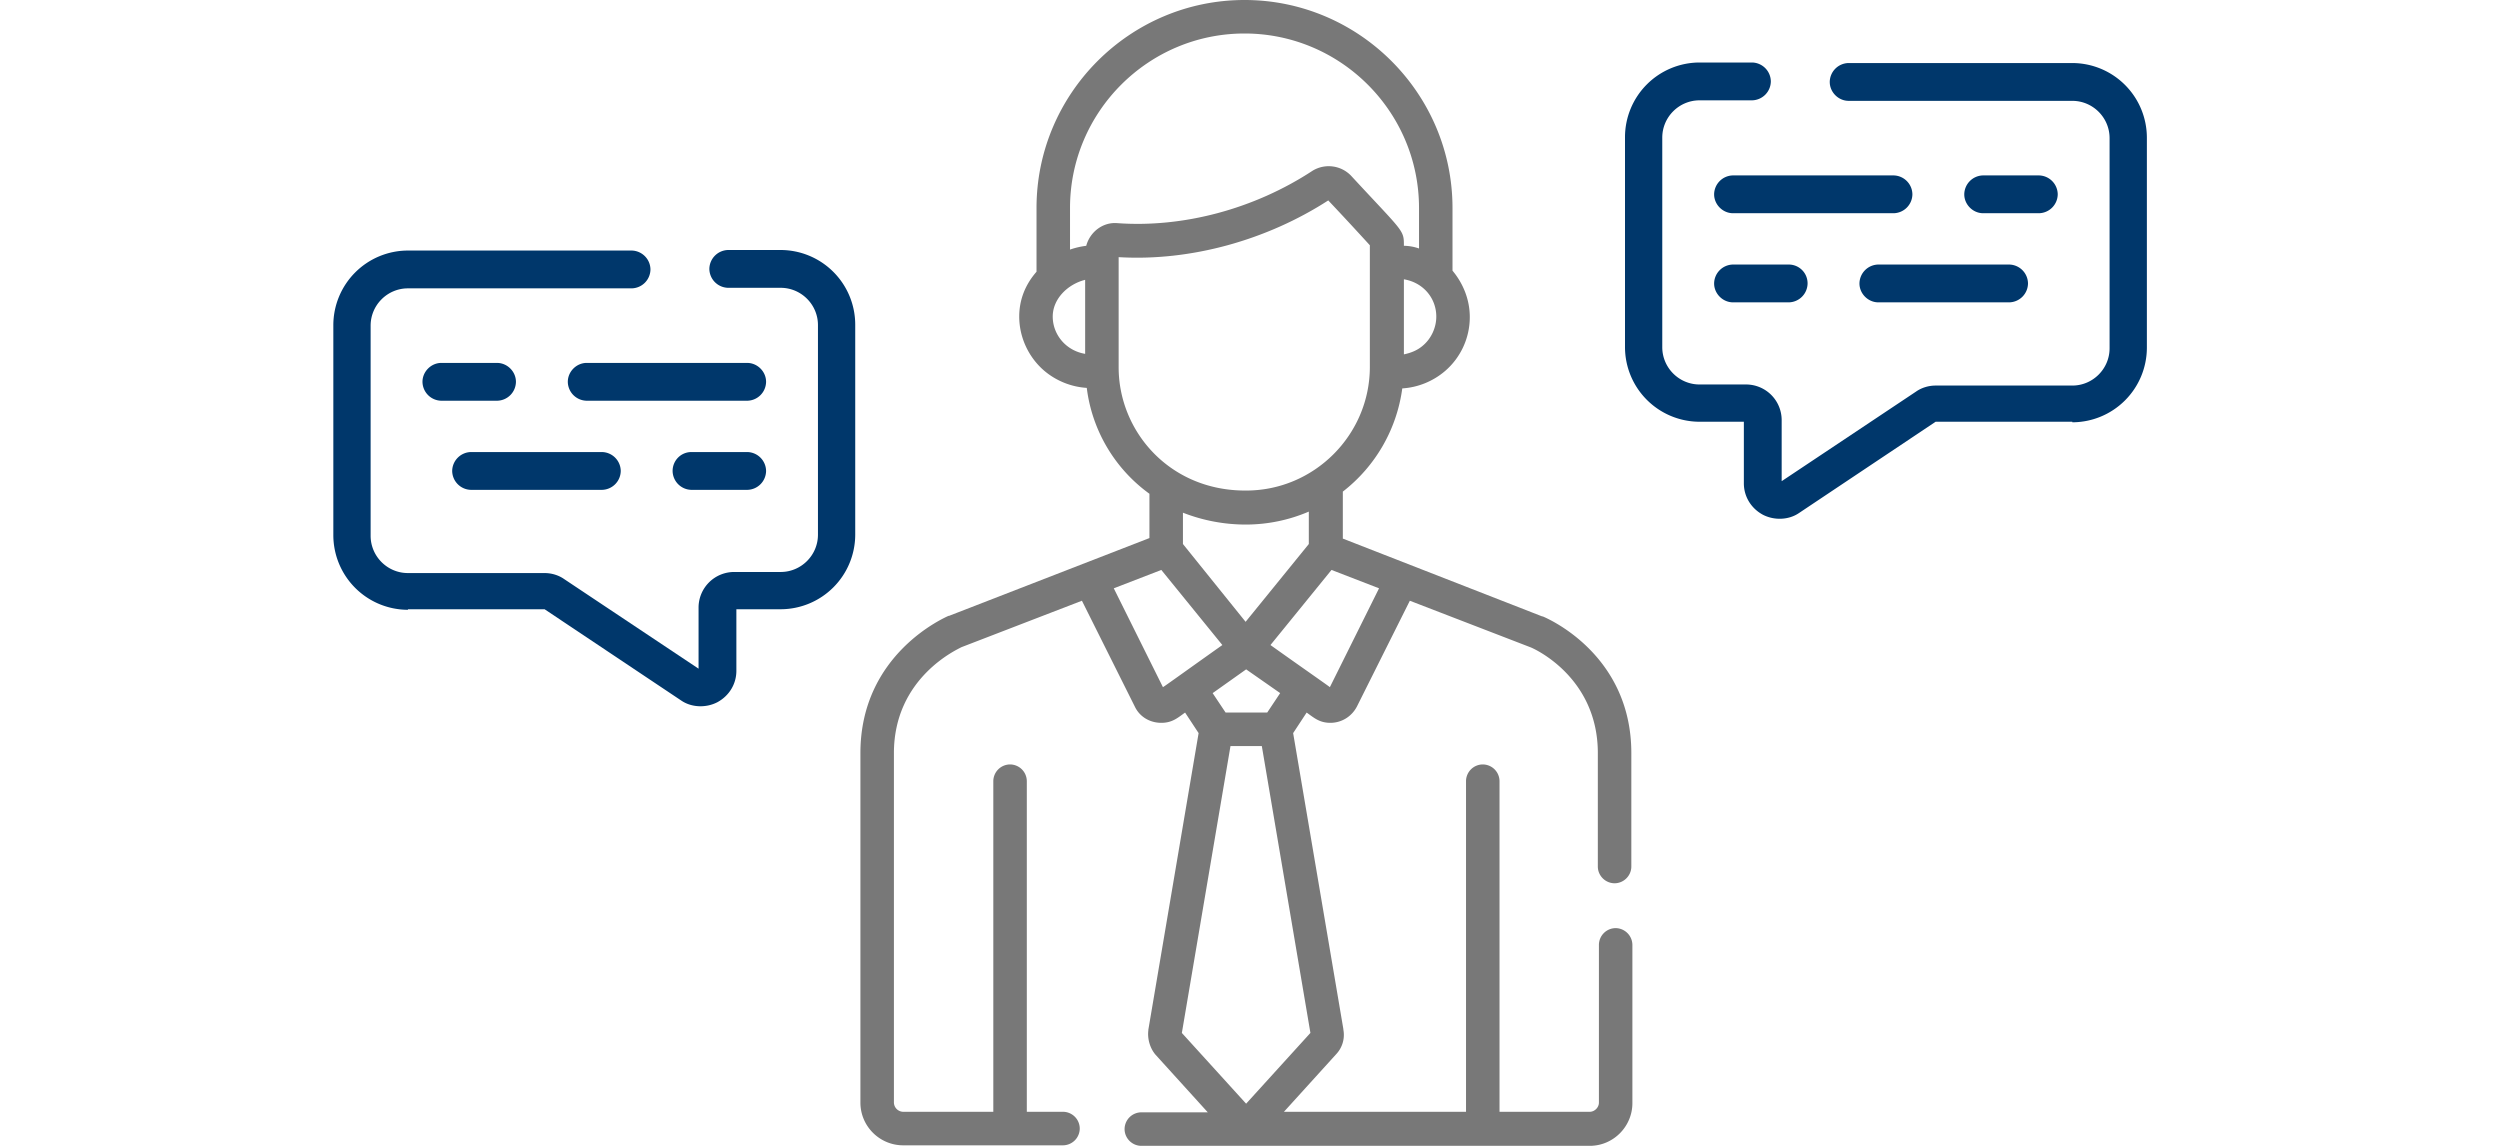 <svg width="120" height="55" fill="none" xmlns="http://www.w3.org/2000/svg"><path fill="#fff" d="M0 0h120v55H0z"/><path d="M77.552 44.55a.808.808 0 00-.804.804v7.572c0 .233-.208.44-.441.44h-4.33v-15.87a.808.808 0 00-.805-.803.808.808 0 00-.803.803v15.87h-8.74l2.516-2.774a1.35 1.35 0 00.337-1.167v-.026l-2.411-14.21.648-.986c.363.26.622.493 1.14.493.52 0 1.012-.285 1.271-.778l2.542-5.082 5.782 2.23c.208.077 3.242 1.452 3.242 5.082v5.446c0 .44.363.803.804.803.44 0 .804-.363.804-.803v-5.446c0-4.771-4.072-6.483-4.253-6.56h-.026l-9.569-3.735v-2.256a7.53 7.53 0 002.853-4.953 3.505 3.505 0 002.048-.83 3.41 3.41 0 001.193-2.592c0-.83-.311-1.608-.83-2.23v-3.01C69.72 4.486 65.234 0 59.737 0c-5.498 0-9.984 4.486-9.984 9.983v3.06c-.544.623-.83 1.349-.83 2.153 0 .985.441 1.944 1.193 2.593a3.51 3.51 0 002.049.83 7.393 7.393 0 003.008 5.082v2.126l-9.62 3.734h-.026c-.156.078-4.227 1.816-4.227 6.587v16.777c0 1.142.933 2.05 2.048 2.05h7.676a.81.81 0 00.804-.805.808.808 0 00-.804-.804h-1.737v-15.87a.808.808 0 00-.804-.803.808.808 0 00-.804.803v15.87h-4.33a.454.454 0 01-.441-.44V36.148c0-3.63 3.06-4.979 3.24-5.083l5.784-2.23 2.54 5.083c.234.493.727.778 1.271.778.52 0 .778-.233 1.141-.493l.649.986-2.412 14.236v.026c-.052.415.078.855.337 1.167l2.516 2.774h-3.19a.808.808 0 00-.804.804c0 .441.363.804.804.804h21.523c1.14 0 2.048-.934 2.048-2.049V45.38a.814.814 0 00-.803-.83zM66.194 28.239l-2.36 4.745c-.052-.051-1.323-.933-2.852-2.022.674-.83-.104.13 2.93-3.605l2.282.882zm-4.746 5.03l-.622.934h-1.997l-.622-.933 1.608-1.141 1.633 1.14zm-4.667-7.156v-1.504a8.28 8.28 0 003.034.57 7.7 7.7 0 003.008-.622v1.556l-3.034 3.734-3.008-3.734zm12.161-10.917c0 .518-.233 1.037-.622 1.374-.26.233-.57.363-.933.44v-3.604c.933.156 1.555.908 1.555 1.79zm-16.855 1.789c-.933-.156-1.556-.934-1.556-1.79 0-.855.726-1.555 1.556-1.763v3.553zm.052-5.186a3.78 3.78 0 00-.778.181V9.983c0-4.615 3.76-8.375 8.376-8.375s8.376 3.76 8.376 8.375v1.945a2.25 2.25 0 00-.726-.13c0-.777 0-.622-2.542-3.37a1.489 1.489 0 00-1.84-.234c-2.801 1.841-6.224 2.749-9.388 2.516-.674-.052-1.296.414-1.478 1.089zm1.556 5.834v-5.29c3.475.208 7.131-.83 10.061-2.723a162.523 162.523 0 011.997 2.153v5.834c0 3.268-2.671 5.939-5.938 5.939-3.657.025-6.12-2.827-6.12-5.913zm2.126 15.351l-2.36-4.745 2.282-.882 2.93 3.605c-1.503 1.063-2.722 1.945-2.852 2.022zm.908 16.596l2.334-13.77h1.504L62.9 49.58l-3.086 3.397-3.086-3.397z" fill="#787878"/><path d="M90.888 8.42h-7.702a.919.919 0 00-.908.908c0 .492.415.907.908.907h7.701a.919.919 0 00.908-.907.919.919 0 00-.907-.908zm6.976 0h-2.671a.919.919 0 00-.908.908c0 .492.415.907.908.907h2.67a.919.919 0 00.908-.907.919.919 0 00-.907-.908zm-1.427 4.278h-6.275a.919.919 0 00-.908.908c0 .492.415.907.907.907h6.276a.919.919 0 00.907-.907.919.919 0 00-.907-.908zm-10.58 0h-2.671a.919.919 0 00-.908.908c0 .492.415.907.908.907h2.67a.919.919 0 00.908-.907.902.902 0 00-.907-.908z" fill="#00376B"/><path d="M99.471 20.27a3.586 3.586 0 003.579-3.578V6.604a3.586 3.586 0 00-3.579-3.578H88.735a.919.919 0 00-.907.908c0 .492.415.907.907.907h10.736c.985 0 1.789.804 1.789 1.79v10.087c0 .985-.804 1.789-1.789 1.789h-6.56c-.338 0-.675.104-.934.285l-6.457 4.305v-2.93a1.71 1.71 0 00-1.711-1.712h-2.23c-.986 0-1.79-.804-1.79-1.79V6.606c0-.986.804-1.79 1.79-1.79h2.515A.919.919 0 0085 3.908.919.919 0 0084.094 3h-2.515A3.586 3.586 0 0078 6.579v10.087a3.586 3.586 0 003.579 3.578h2.126V23.2c0 .623.337 1.193.907 1.504.545.286 1.245.26 1.738-.077l6.56-4.383h6.561v.026zm-71.309-2.85h7.702c.493 0 .908.415.908.907a.919.919 0 01-.908.908h-7.702a.919.919 0 01-.907-.907c0-.493.415-.908.907-.908zm-6.976 0h2.671c.493 0 .908.415.908.907a.919.919 0 01-.908.908h-2.67a.919.919 0 01-.908-.907c0-.493.415-.908.907-.908zm1.427 4.278h6.275a.92.92 0 01.908.908.919.919 0 01-.908.907h-6.275a.919.919 0 01-.908-.907.92.92 0 01.908-.908zm10.58 0h2.67a.92.92 0 01.909.908.919.919 0 01-.908.907h-2.671a.919.919 0 01-.908-.907c0-.493.39-.908.908-.908z" fill="#00376B"/><path d="M19.579 29.27A3.586 3.586 0 0116 25.692V15.604a3.586 3.586 0 013.579-3.578h10.735a.92.92 0 01.908.908.919.919 0 01-.908.907H19.58c-.986 0-1.79.804-1.79 1.79v10.087c0 .985.804 1.789 1.79 1.789h6.56c.338 0 .675.104.934.285l6.457 4.305v-2.93a1.71 1.71 0 011.711-1.712h2.23c.986 0 1.79-.804 1.79-1.79v-10.06c0-.986-.804-1.79-1.79-1.79h-2.515a.919.919 0 01-.908-.907.92.92 0 01.908-.908h2.515a3.586 3.586 0 013.579 3.579v10.087a3.586 3.586 0 01-3.579 3.578h-2.126V32.2c0 .623-.337 1.193-.908 1.504-.544.286-1.244.26-1.737-.077l-6.56-4.383H19.58v.026z" fill="#00376B"/></svg>